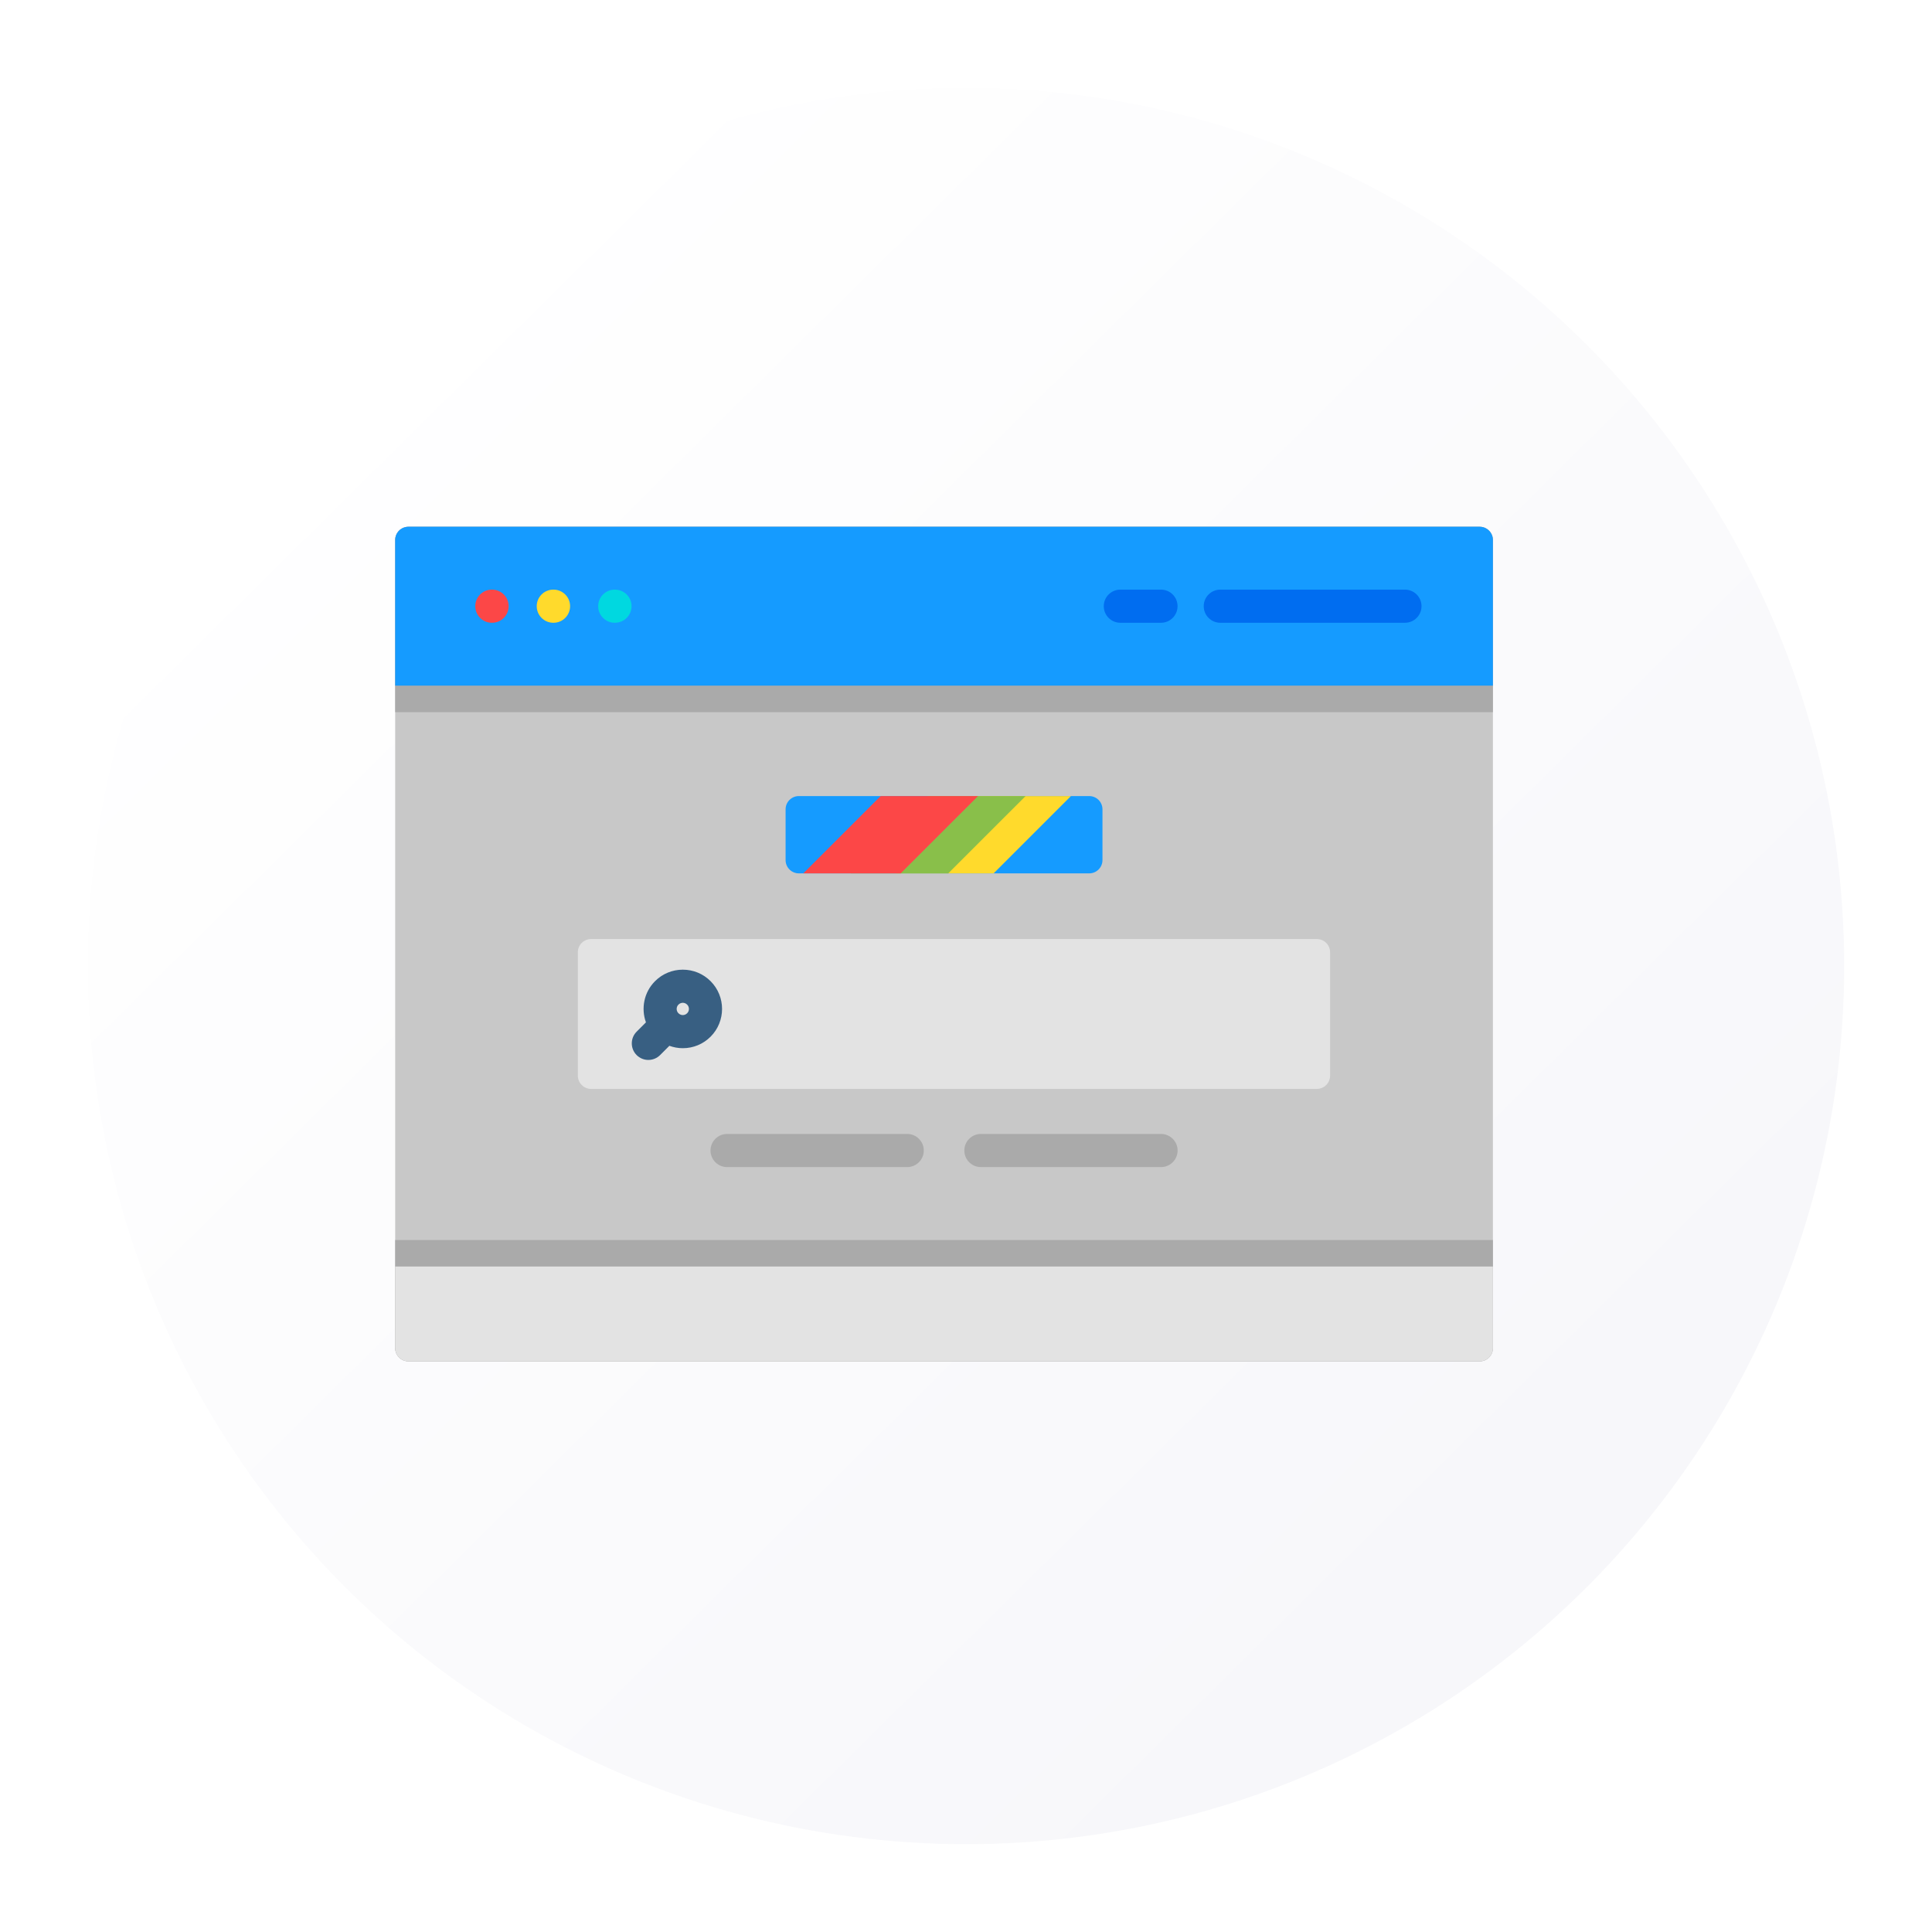 <svg width="88" height="88" viewBox="0 0 88 88" fill="none" xmlns="http://www.w3.org/2000/svg">
<g filter="url(#filter0_d_779_3)">
<circle cx="43" cy="43" r="40" fill="url(#paint0_linear_779_3)"/>
</g>
<path d="M68 24.596V61.403C68 61.737 67.73 62.007 67.396 62.007H18.604C18.27 62.007 18 61.737 18 61.403V24.596C18 24.263 18.27 23.993 18.604 23.993H67.396C67.73 23.993 68 24.263 68 24.596Z" fill="#C8C8C8"/>
<path d="M68 56.481V61.404C68 61.737 67.73 62.007 67.396 62.007H18.604C18.27 62.007 18 61.737 18 61.404V56.481H68Z" fill="#AAAAAA"/>
<path d="M67.396 62.007H18.604C18.27 62.007 18 61.737 18 61.403V57.688H68V61.403C68 61.737 67.73 62.007 67.396 62.007Z" fill="#E3E3E3"/>
<path d="M68 24.596V32.437H18V24.596C18 24.263 18.27 23.993 18.604 23.993H67.396C67.73 23.993 68 24.263 68 24.596Z" fill="#AAAAAA"/>
<path d="M68 31.229H18V24.597C18 24.263 18.27 23.993 18.604 23.993H67.396C67.73 23.993 68 24.263 68 24.597V31.229Z" fill="#159BFF"/>
<path d="M22.414 28.366H22.403C21.986 28.366 21.648 28.028 21.648 27.611C21.648 27.194 21.986 26.857 22.403 26.857H22.414C22.831 26.857 23.168 27.194 23.168 27.611C23.168 28.028 22.831 28.366 22.414 28.366Z" fill="#FC4747"/>
<path d="M25.212 28.366H25.202C24.785 28.366 24.447 28.028 24.447 27.611C24.447 27.194 24.785 26.857 25.202 26.857H25.212C25.629 26.857 25.967 27.194 25.967 27.611C25.967 28.028 25.629 28.366 25.212 28.366Z" fill="#FFDA2C"/>
<path d="M28.011 28.366H28.001C27.584 28.366 27.246 28.028 27.246 27.611C27.246 27.194 27.584 26.857 28.001 26.857H28.011C28.428 26.857 28.766 27.194 28.766 27.611C28.766 28.028 28.428 28.366 28.011 28.366Z" fill="#00D8E0"/>
<path d="M63.994 28.366H55.583C55.166 28.366 54.828 28.028 54.828 27.611C54.828 27.194 55.166 26.857 55.583 26.857H63.994C64.41 26.857 64.748 27.194 64.748 27.611C64.748 28.028 64.41 28.366 63.994 28.366Z" fill="#006DF0"/>
<path d="M52.882 28.366H51.03C50.613 28.366 50.275 28.028 50.275 27.611C50.275 27.194 50.613 26.857 51.03 26.857H52.882C53.299 26.857 53.636 27.194 53.636 27.611C53.636 28.028 53.299 28.366 52.882 28.366Z" fill="#006DF0"/>
<path d="M59.981 49.598H26.924C26.59 49.598 26.32 49.327 26.32 48.994V43.376C26.32 43.042 26.59 42.772 26.924 42.772H59.981C60.314 42.772 60.584 43.042 60.584 43.376V48.994C60.584 49.327 60.314 49.598 59.981 49.598Z" fill="#E3E3E3"/>
<path d="M32.366 44.691C32.028 44.353 31.579 44.167 31.101 44.167C30.623 44.167 30.174 44.353 29.836 44.691C29.33 45.197 29.193 45.934 29.422 46.567L28.998 46.991C28.704 47.285 28.704 47.763 28.998 48.058C29.146 48.205 29.339 48.279 29.532 48.279C29.725 48.279 29.918 48.205 30.066 48.058L30.489 47.635C30.683 47.705 30.889 47.744 31.101 47.744C31.579 47.744 32.028 47.558 32.366 47.22C33.063 46.523 33.063 45.388 32.366 44.691ZM31.298 46.153C31.227 46.224 31.144 46.235 31.101 46.235C31.058 46.235 30.974 46.224 30.903 46.153C30.794 46.044 30.794 45.867 30.903 45.758C30.974 45.687 31.058 45.676 31.101 45.676C31.144 45.676 31.227 45.687 31.298 45.758C31.407 45.867 31.407 46.044 31.298 46.153Z" fill="#385F82"/>
<path d="M50.216 36.863V39.177C50.216 39.51 49.946 39.781 49.612 39.781H36.387C36.053 39.781 35.783 39.51 35.783 39.177V36.863C35.783 36.53 36.053 36.26 36.387 36.26H49.612C49.946 36.26 50.216 36.53 50.216 36.863Z" fill="#159BFF"/>
<path d="M41.323 53.159H33.118C32.701 53.159 32.363 52.821 32.363 52.404C32.363 51.988 32.701 51.65 33.118 51.65H41.323C41.739 51.65 42.077 51.988 42.077 52.404C42.077 52.821 41.739 53.159 41.323 53.159Z" fill="#AAAAAA"/>
<path d="M52.883 53.159H44.678C44.261 53.159 43.924 52.821 43.924 52.404C43.924 51.988 44.262 51.65 44.678 51.65H52.883C53.3 51.65 53.638 51.988 53.638 52.404C53.638 52.821 53.3 53.159 52.883 53.159Z" fill="#AAAAAA"/>
<path d="M48.78 36.26L45.258 39.781H40.822L44.344 36.26H48.78Z" fill="#FFDA2C"/>
<path d="M46.714 36.26L43.191 39.781H38.756L42.278 36.26H46.714Z" fill="#89BF4A"/>
<path d="M44.548 36.26L41.025 39.781H36.59L40.112 36.26H44.548Z" fill="#FC4747"/>
<defs>
<filter id="filter0_d_779_3" x="0" y="0" width="88" height="88" filterUnits="userSpaceOnUse" color-interpolation-filters="sRGB">
<feFlood flood-opacity="0" result="BackgroundImageFix"/>
<feColorMatrix in="SourceAlpha" type="matrix" values="0 0 0 0 0 0 0 0 0 0 0 0 0 0 0 0 0 0 127 0" result="hardAlpha"/>
<feOffset dx="1" dy="1"/>
<feGaussianBlur stdDeviation="2"/>
<feComposite in2="hardAlpha" operator="out"/>
<feColorMatrix type="matrix" values="0 0 0 0 0.592 0 0 0 0 0.599 0 0 0 0 0.754 0 0 0 0.25 0"/>
<feBlend mode="normal" in2="BackgroundImageFix" result="effect1_dropShadow_779_3"/>
<feBlend mode="normal" in="SourceGraphic" in2="effect1_dropShadow_779_3" result="shape"/>
</filter>
<linearGradient id="paint0_linear_779_3" x1="66.188" y1="70.826" x2="12.855" y2="16.913" gradientUnits="userSpaceOnUse">
<stop stop-color="#F7F7FA"/>
<stop offset="1" stop-color="white"/>
</linearGradient>
</defs>
</svg>
